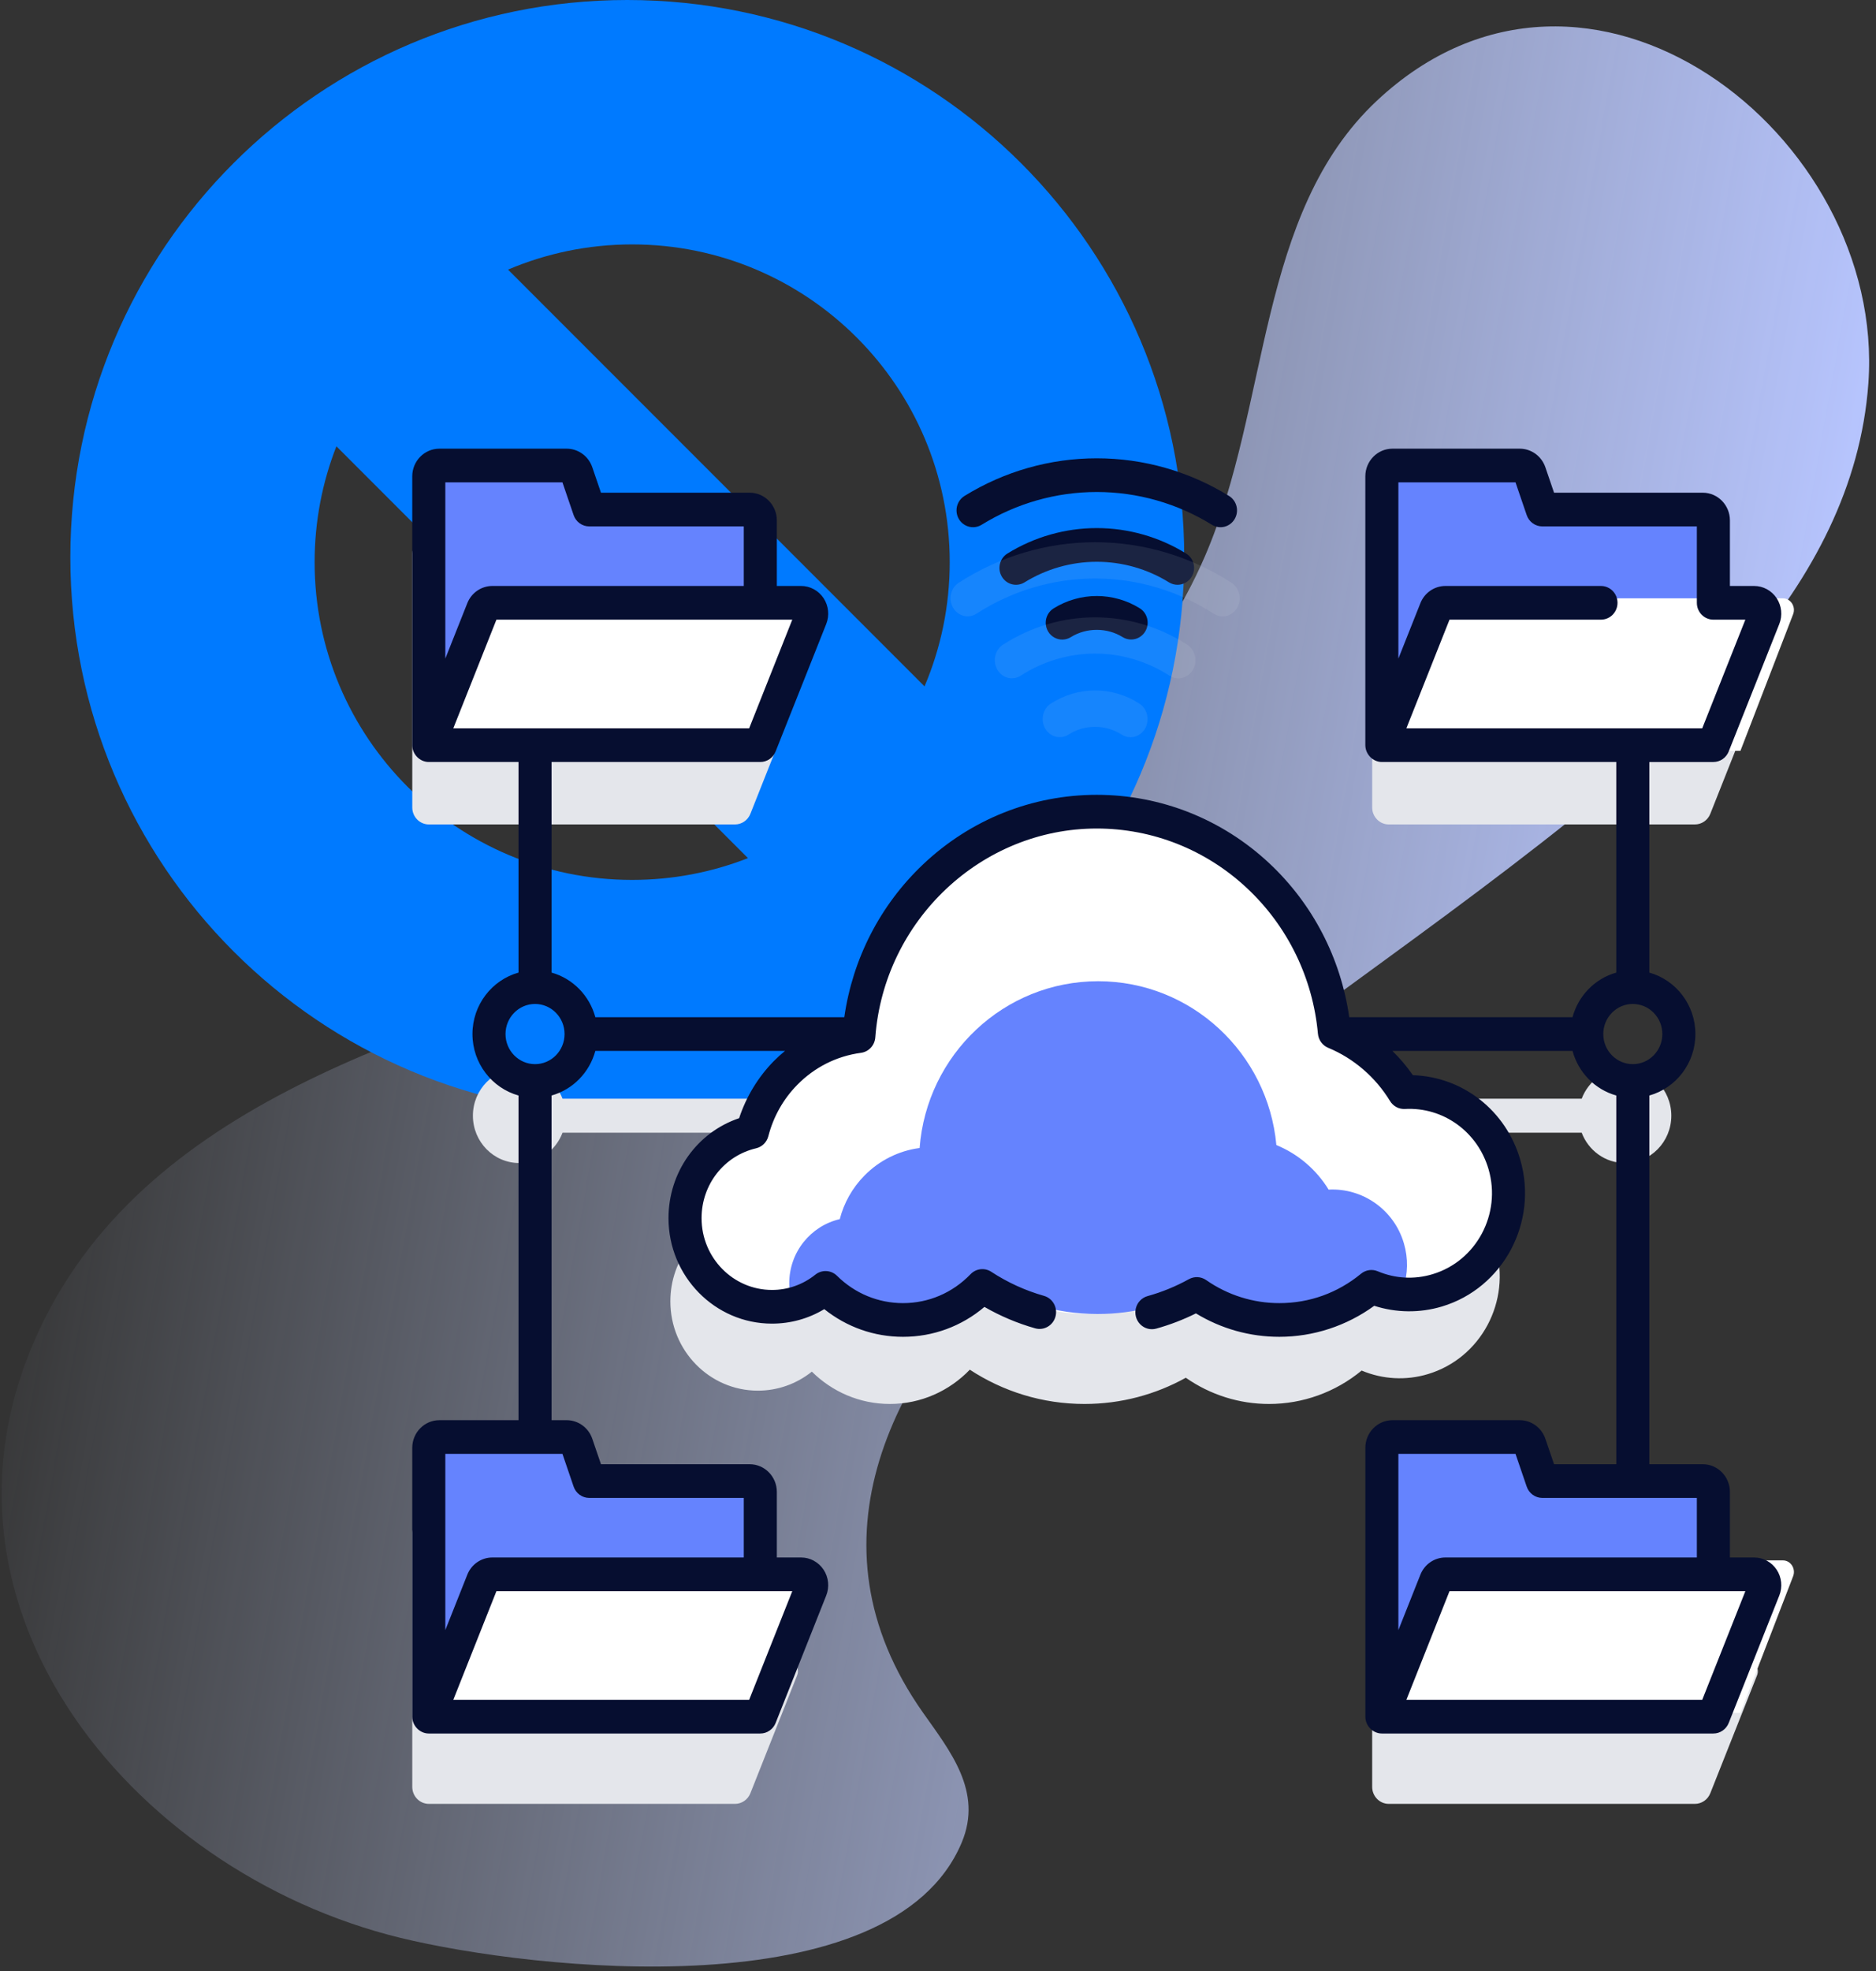 <?xml version="1.0" encoding="UTF-8"?>
<svg width="160px" height="168px" viewBox="0 0 160 168" version="1.1" xmlns="http://www.w3.org/2000/svg" xmlns:xlink="http://www.w3.org/1999/xlink">
    <rect x="0" y="0" width="160" height="168" fill="#333333" stroke="none"/>
    <title>path</title>
    <defs>
        <linearGradient x1="-1.63788955e-05%" y1="50%" x2="100%" y2="50%" id="linearGradient-1">
            <stop stop-color="#D2DEFF" stop-opacity="0" offset="0%"></stop>
            <stop stop-color="#B7C5FF" offset="100%"></stop>
        </linearGradient>
    </defs>
    <g id="Page-1" stroke="none" stroke-width="1" fill="none" fill-rule="evenodd">
        <g id="Loyalty-Rewards" transform="translate(-736, -3296)">
            <g id="Section-3" transform="translate(0, 2735)">
                <g id="Group-6" transform="translate(80, 543)">
                    <g id="No-Integrations" transform="translate(650, 0)">
                        <g id="path" transform="translate(0, 0.5)">
                            <path d="M55.107,11.498 C31.356,13.04 8.269,32.749 16.165,58.457 C22.539,79.209 45.724,88.957 63.161,98.672 C79.887,107.991 97.569,119.611 102.258,139.415 C105.485,153.043 101.531,168.936 109.94,180.156 C124.712,199.866 153.239,184.896 155.415,163.726 C157.222,146.155 144.419,130.803 132.443,117.778 C120.834,105.152 107.855,92.965 97.55,79.243 C88.007,66.536 83.019,50.74 95.672,38.154 C98.515,35.327 101.901,32.416 100.862,27.817 C97.453,12.731 66.727,10.744 55.107,11.498 Z" id="Path" fill="url(#linearGradient-1)" fill-rule="nonzero" transform="translate(85.087, 100.362) scale(-1, 1) rotate(-190) translate(-85.087, -100.362) "></path>
                            <g id="Circle-line-symbol" transform="translate(12, 17.5)" fill="#007AFF">
                                <path d="M47.5,0 C73.734,0 95,21.266 95,47.5 C95,73.734 73.734,95 47.5,95 C21.266,95 0,73.734 0,47.5 C0,21.266 21.266,0 47.5,0 Z M20.833,47.917 C20.833,62.874 32.959,75 47.917,75 C51.402,75 54.733,74.342 57.793,73.143 L22.691,38.04 C21.492,41.1 20.833,44.432 20.833,47.917 Z M47.917,20.833 C44.16,20.833 40.582,21.598 37.329,22.981 L72.852,58.504 C74.235,55.252 75,51.673 75,47.917 C75,32.959 62.874,20.833 47.917,20.833 Z" id="Combined-Shape"></path>
                            </g>
                            <g id="integrations" transform="translate(41, 55.5)" fill-rule="nonzero">
                                <g id="Group" transform="translate(0, 8)" fill="#E4E6EB">
                                    <path d="M86.791,71.121 C91.31,69.762 93.893,64.925 92.559,60.316 C91.42,56.378 87.789,53.884 83.937,54.091 C83.1,52.715 82.018,51.513 80.745,50.546 L99.898,50.546 C100.469,52.058 101.903,53.132 103.587,53.132 C105.772,53.132 107.543,51.326 107.543,49.098 C107.543,46.871 105.772,45.064 103.587,45.064 C101.903,45.064 100.469,46.139 99.898,47.651 L77.791,47.651 C76.261,37.647 67.781,29.99 57.541,29.99 C47.302,29.99 38.821,37.647 37.291,47.651 L12.978,47.651 C12.407,46.139 10.973,45.064 9.289,45.064 C7.104,45.064 5.333,46.871 5.333,49.098 C5.333,51.326 7.104,53.132 9.289,53.132 C10.973,53.132 12.407,52.058 12.978,50.546 L33.288,50.546 C32.375,51.055 31.539,51.695 30.803,52.446 C29.429,53.843 28.447,55.59 27.957,57.505 C24.644,58.283 22.173,61.307 22.173,64.921 C22.173,69.126 25.516,72.534 29.639,72.534 C31.308,72.536 32.93,71.965 34.242,70.913 C35.962,72.617 38.308,73.668 40.896,73.668 C43.567,73.668 45.98,72.548 47.713,70.747 C50.534,72.595 53.89,73.668 57.493,73.668 C60.622,73.668 63.566,72.858 66.135,71.433 C68.224,72.892 70.698,73.671 73.23,73.668 C76.106,73.671 78.896,72.666 81.131,70.821 C82.928,71.579 84.926,71.685 86.791,71.121 L86.791,71.121 Z M32.985,13.32 C33.228,12.709 32.787,12.042 32.14,12.042 L28.639,12.042 L28.639,4.958 C28.639,4.445 28.231,4.029 27.728,4.029 L13.944,4.029 L12.865,0.868 C12.738,0.495 12.392,0.245 12.005,0.245 L1.073,0.245 C0.57,0.245 0.162,0.661 0.162,1.174 L0.162,22.826 C0.162,23.625 0.797,24.273 1.581,24.273 L27.682,24.273 C28.26,24.273 28.781,23.915 28.998,23.369 L32.985,13.32 Z M114.009,95.524 L110.508,95.524 L110.508,88.44 C110.508,87.927 110.1,87.511 109.597,87.511 L95.813,87.511 L94.734,84.35 C94.606,83.977 94.261,83.727 93.873,83.727 L82.942,83.727 C82.439,83.727 82.03,84.143 82.03,84.656 L82.03,106.308 C82.03,107.107 82.666,107.755 83.45,107.755 L109.551,107.755 C110.129,107.755 110.65,107.397 110.867,106.851 L114.854,96.802 C115.096,96.191 114.656,95.524 114.009,95.524 L114.009,95.524 Z M32.14,95.524 L28.639,95.524 L28.639,88.44 C28.639,87.927 28.231,87.511 27.728,87.511 L13.944,87.511 L12.865,84.35 C12.737,83.977 12.392,83.727 12.004,83.727 L1.073,83.727 C0.57,83.727 0.162,84.143 0.162,84.656 L0.162,106.308 C0.162,107.107 0.797,107.755 1.581,107.755 L27.682,107.755 C28.26,107.755 28.781,107.397 28.998,106.851 L32.985,96.802 C33.227,96.191 32.787,95.524 32.14,95.524 L32.14,95.524 Z M114.854,13.32 C115.096,12.709 114.656,12.042 114.009,12.042 L110.508,12.042 L110.508,4.958 C110.508,4.445 110.1,4.029 109.597,4.029 L95.813,4.029 L94.734,0.868 C94.607,0.495 94.261,0.245 93.874,0.245 L82.942,0.245 C82.439,0.245 82.031,0.661 82.031,1.174 L82.031,22.826 C82.031,23.625 82.666,24.273 83.451,24.273 L109.551,24.273 C110.13,24.273 110.65,23.915 110.867,23.369 L114.854,13.32 Z" id="Shape"></path>
                                </g>
                                <path d="M92.653,60.856 C91.525,56.979 87.932,54.524 84.12,54.727 C82.726,52.443 80.652,50.667 78.199,49.655 C77.241,39.192 68.564,31 58,31 C47.324,31 38.574,39.366 37.772,49.988 C35.412,50.301 33.221,51.398 31.54,53.107 C30.181,54.483 29.209,56.203 28.724,58.088 C25.445,58.854 23,61.831 23,65.389 C23,69.529 26.308,72.884 30.388,72.884 C32.04,72.886 33.645,72.324 34.943,71.288 C36.646,72.965 38.967,74 41.528,74 C44.171,74 46.559,72.898 48.274,71.124 C51.066,72.944 54.387,74 57.951,74 C61.048,74 63.962,73.203 66.503,71.801 C68.571,73.237 71.019,74.004 73.525,74 C76.487,74 79.206,72.949 81.344,71.197 C83.122,71.944 85.099,72.048 86.944,71.493 C91.416,70.155 93.972,65.393 92.653,60.856 L92.653,60.856 Z" id="Path" fill="#FFFFFF"></path>
                                <path d="M84.693,71.766 C83.885,71.68 83.101,71.475 82.362,71.167 C80.19,72.938 77.428,74 74.421,74 C71.776,74 69.322,73.18 67.291,71.778 C64.712,73.194 61.753,74 58.609,74 C54.988,74 51.615,72.932 48.782,71.095 C47.039,72.886 44.613,74 41.931,74 C39.329,74 36.973,72.955 35.243,71.259 C34.433,71.904 33.486,72.382 32.456,72.644 C32.362,72.238 32.313,71.815 32.313,71.38 C32.313,68.715 34.154,66.487 36.622,65.914 C36.975,64.549 37.68,63.257 38.742,62.186 C40.006,60.906 41.656,60.085 43.432,59.851 C44.037,51.897 50.622,45.636 58.657,45.636 C66.609,45.636 73.14,51.768 73.859,59.601 C75.706,60.358 77.266,61.688 78.316,63.398 C81.186,63.245 83.891,65.085 84.738,67.986 C85.115,69.273 85.072,70.583 84.693,71.766 L84.693,71.766 Z M14.849,4.762 L13.765,1.62 C13.637,1.249 13.29,1 12.9,1 L1.916,1 C1.41,1 1,1.414 1,1.924 L1,24.89 L29.615,24.89 L29.615,5.686 C29.615,5.176 29.205,4.762 28.699,4.762 L14.849,4.762 L14.849,4.762 Z" id="Shape" fill="#6583FE"></path>
                                <path d="M5.779,13.617 L1,26 L30.438,26 L34.93,14.358 C35.181,13.709 34.725,13 34.057,13 L6.652,13 C6.268,13 5.923,13.244 5.779,13.617 L5.779,13.617 Z" id="Path" fill="#FFFFFF"></path>
                                <path d="M97.551,87.622 L96.49,84.597 C96.365,84.239 96.026,84 95.644,84 L84.896,84 C84.401,84 84,84.398 84,84.889 L84,107 L112,107 L112,88.511 C112,88.02 111.599,87.622 111.104,87.622 L97.551,87.622 Z" id="Path" fill="#6583FE"></path>
                                <path d="M88.779,95.617 L84,108 L113.438,108 L117.93,96.358 C118.181,95.709 117.725,95 117.057,95 L89.652,95 C89.268,95 88.923,95.244 88.779,95.617 L88.779,95.617 Z" id="Path" fill="#FFFFFF"></path>
                                <path d="M14.551,87.622 L13.49,84.597 C13.365,84.239 13.026,84 12.644,84 L1.896,84 C1.401,84 1,84.398 1,84.889 L1,107 L29,107 L29,88.511 C29,88.02 28.599,87.622 28.104,87.622 L14.551,87.622 Z" id="Path" fill="#6583FE"></path>
                                <path d="M5.779,95.617 L1,108 L30.438,108 L34.93,96.358 C35.181,95.709 34.725,95 34.057,95 L6.652,95 C6.268,95 5.923,95.244 5.779,95.617 L5.779,95.617 Z" id="Path" fill="#FFFFFF"></path>
                                <path d="M97.551,4.622 L96.49,1.597 C96.365,1.239 96.026,1 95.644,1 L84.896,1 C84.401,1 84,1.398 84,1.889 L84,24 L112,24 L112,5.511 C112,5.02 111.599,4.622 111.104,4.622 L97.551,4.622 L97.551,4.622 Z" id="Path" fill="#6583FE"></path>
                                <path d="M88.779,13.617 L84,26 L113.438,26 L117.93,14.358 C118.181,13.709 117.725,13 117.057,13 L89.652,13 C89.268,13 88.923,13.244 88.779,13.617 L88.779,13.617 Z" id="Path" fill="#FFFFFF"></path>
                                <g id="Group" fill="#060E30">
                                    <path d="M114.607,94.753 L112.54,94.753 L112.54,89.162 C112.54,87.862 111.502,86.804 110.226,86.804 L105.668,86.804 L105.668,55.377 C107.929,54.745 109.597,52.639 109.597,50.138 C109.597,47.637 107.929,45.532 105.668,44.9 L105.668,26.95 L111.13,26.95 C111.705,26.95 112.222,26.595 112.437,26.053 L116.752,15.188 C117.042,14.461 116.957,13.636 116.526,12.986 C116.096,12.335 115.377,11.945 114.607,11.946 L112.54,11.946 L112.54,6.354 C112.54,5.054 111.502,3.996 110.226,3.996 L97.542,3.996 L96.8,1.825 C96.475,0.878 95.599,0.243 94.614,0.243 L83.76,0.243 C82.484,0.243 81.446,1.3 81.446,2.6 L81.446,25.509 C81.446,26.288 82.09,26.949 82.856,26.949 L102.849,26.949 L102.849,44.899 C101.035,45.409 99.617,46.853 99.116,48.702 L80.073,48.702 C79.353,43.666 76.956,39.038 73.241,35.569 C69.22,31.815 64,29.747 58.541,29.747 C53.021,29.747 47.757,31.855 43.718,35.684 C40.066,39.146 37.72,43.724 37.009,48.701 L15.775,48.701 C15.274,46.853 13.856,45.409 12.042,44.899 L12.042,26.949 L29.845,26.949 C30.419,26.949 30.936,26.594 31.151,26.052 L35.467,15.187 C35.756,14.461 35.671,13.635 35.24,12.985 C34.81,12.335 34.091,11.945 33.321,11.945 L31.254,11.945 L31.254,6.354 C31.254,5.054 30.216,3.996 28.94,3.996 L16.256,3.996 L15.514,1.826 C15.19,0.878 14.313,0.243 13.328,0.243 L2.475,0.243 C1.199,0.243 0.16,1.3 0.16,2.6 L0.16,25.513 C0.16,26.293 0.805,26.949 1.57,26.949 L9.223,26.949 L9.223,44.899 C6.963,45.531 5.295,47.637 5.295,50.138 C5.295,52.638 6.963,54.744 9.223,55.377 L9.223,83.05 L2.475,83.05 C1.199,83.05 0.16,84.108 0.16,85.408 L0.16,108.321 C0.16,109.1 0.805,109.757 1.57,109.757 L29.845,109.757 C30.419,109.757 30.936,109.402 31.151,108.86 L35.467,97.995 C35.756,97.268 35.671,96.443 35.24,95.793 C34.81,95.142 34.091,94.752 33.321,94.753 L31.254,94.753 L31.254,89.161 C31.254,87.862 30.216,86.804 28.94,86.804 L16.256,86.804 L15.514,84.633 C15.19,83.686 14.313,83.051 13.328,83.05 L12.042,83.05 L12.042,55.377 C13.857,54.866 15.274,53.422 15.775,51.574 L31.953,51.574 C31.62,51.847 31.301,52.137 30.997,52.443 C29.655,53.81 28.643,55.476 28.039,57.309 C24.453,58.519 22.015,61.911 22.015,65.833 C22.015,70.789 25.973,74.821 30.837,74.821 C32.431,74.821 33.954,74.397 35.301,73.586 C37.212,75.114 39.556,75.945 42.014,75.945 C44.583,75.945 47.011,75.047 48.96,73.396 C50.323,74.18 51.774,74.793 53.282,75.22 C54.032,75.433 54.81,74.986 55.019,74.222 C55.227,73.458 54.789,72.666 54.039,72.454 C52.449,72.003 50.934,71.312 49.545,70.403 C48.983,70.035 48.245,70.12 47.777,70.606 C46.245,72.197 44.198,73.073 42.014,73.073 C39.903,73.073 37.906,72.247 36.39,70.746 C35.885,70.245 35.093,70.203 34.538,70.646 C33.485,71.494 32.18,71.953 30.838,71.949 C27.528,71.949 24.835,69.206 24.835,65.833 C24.835,62.968 26.747,60.518 29.485,59.876 C29.996,59.756 30.399,59.357 30.532,58.84 C30.957,57.188 31.805,55.681 32.991,54.474 C34.474,52.963 36.355,52.017 38.431,51.739 C39.092,51.65 39.601,51.102 39.652,50.425 C40.402,40.441 48.7,32.62 58.542,32.62 C63.293,32.62 67.837,34.42 71.337,37.687 C74.816,40.935 76.97,45.348 77.404,50.113 C77.453,50.647 77.79,51.109 78.279,51.311 C80.444,52.205 82.317,53.816 83.551,55.846 C83.821,56.292 84.309,56.552 84.823,56.524 C88.098,56.348 91.03,58.466 91.959,61.672 C93.06,65.476 90.918,69.484 87.184,70.606 C85.625,71.075 84.005,70.989 82.501,70.357 C82.024,70.157 81.478,70.238 81.078,70.568 C79.086,72.207 76.68,73.073 74.118,73.073 C71.888,73.077 69.709,72.391 67.869,71.107 C67.432,70.803 66.865,70.774 66.4,71.031 C65.283,71.649 64.101,72.133 62.875,72.474 C62.388,72.609 62.008,72.998 61.879,73.495 C61.751,73.992 61.893,74.521 62.252,74.882 C62.611,75.244 63.132,75.382 63.618,75.245 C64.782,74.921 65.914,74.487 66.998,73.948 C69.148,75.257 71.592,75.945 74.118,75.945 C77.018,75.942 79.845,75.018 82.205,73.301 C84.082,73.905 86.093,73.926 87.982,73.361 C93.207,71.791 96.204,66.182 94.663,60.859 C93.442,56.645 89.744,53.775 85.502,53.646 C84.985,52.9 84.399,52.206 83.753,51.574 L99.117,51.574 C99.618,53.423 101.035,54.867 102.85,55.377 L102.85,86.804 L97.542,86.804 L96.8,84.633 C96.476,83.686 95.599,83.051 94.615,83.051 L83.761,83.051 C82.485,83.051 81.447,84.108 81.447,85.408 L81.447,108.321 C81.447,109.101 82.091,109.757 82.856,109.757 L111.131,109.757 C111.705,109.757 112.222,109.402 112.438,108.86 L116.753,97.995 C117.042,97.268 116.957,96.443 116.527,95.793 C116.096,95.142 115.377,94.753 114.607,94.753 L114.607,94.753 Z M101.545,11.945 L88.284,11.945 C87.34,11.943 86.49,12.526 86.139,13.419 L84.265,18.136 L84.265,3.115 L94.255,3.115 L95.209,5.905 C95.406,6.482 95.94,6.869 96.54,6.869 L109.721,6.869 L109.721,13.382 C109.721,14.175 110.352,14.818 111.131,14.818 L113.858,14.818 L110.18,24.078 L84.947,24.078 L88.625,14.818 L101.545,14.818 C102.049,14.817 102.514,14.544 102.766,14.099 C103.017,13.655 103.017,13.108 102.766,12.663 C102.514,12.219 102.048,11.945 101.545,11.945 L101.545,11.945 Z M12.97,3.115 L13.923,5.905 C14.12,6.482 14.654,6.869 15.254,6.869 L28.435,6.869 L28.435,11.945 L6.999,11.945 C6.055,11.943 5.205,12.526 4.853,13.418 L4.853,13.419 L2.98,18.136 L2.98,3.115 L12.97,3.115 Z M7.339,14.818 L32.572,14.818 L28.894,24.078 L3.661,24.078 L7.339,14.818 Z M28.894,106.885 L3.661,106.885 L7.339,97.625 L32.572,97.625 L28.894,106.885 Z M13.923,88.712 C14.12,89.289 14.654,89.676 15.254,89.676 L28.435,89.676 L28.435,94.753 L6.999,94.753 C6.055,94.75 5.205,95.334 4.853,96.225 L4.853,96.226 L2.98,100.943 L2.98,85.922 L12.97,85.922 L13.923,88.712 Z M10.633,52.703 C9.244,52.703 8.114,51.552 8.114,50.138 C8.114,48.723 9.244,47.573 10.633,47.573 C12.021,47.573 13.151,48.723 13.151,50.138 C13.151,51.553 12.021,52.703 10.633,52.703 Z M101.74,50.138 C101.74,48.723 102.87,47.573 104.259,47.573 C105.648,47.573 106.777,48.723 106.777,50.138 C106.777,51.552 105.648,52.703 104.259,52.703 C102.87,52.703 101.74,51.553 101.74,50.138 Z M94.255,85.923 L95.209,88.712 C95.406,89.289 95.94,89.676 96.54,89.676 L109.721,89.676 L109.721,94.753 L88.284,94.753 C87.34,94.75 86.49,95.334 86.139,96.226 L84.265,100.944 L84.265,85.923 L94.255,85.923 Z M110.18,106.885 L84.947,106.885 L88.625,97.625 L113.858,97.625 L110.18,106.885 Z" id="Shape"></path>
                                    <path d="M65.43,11.845 C65.906,11.845 66.371,11.599 66.636,11.154 C66.83,10.828 66.889,10.437 66.8,10.067 C66.711,9.697 66.482,9.379 66.162,9.181 C63.866,7.762 61.231,7.012 58.541,7.012 C55.851,7.012 53.216,7.762 50.92,9.181 C50.254,9.593 50.042,10.476 50.446,11.154 C50.85,11.832 51.717,12.048 52.382,11.637 C54.239,10.49 56.37,9.884 58.541,9.884 C60.713,9.884 62.843,10.49 64.7,11.637 C64.92,11.773 65.172,11.845 65.43,11.845 L65.43,11.845 Z M58.541,12.802 C57.25,12.802 55.983,13.162 54.879,13.844 C54.442,14.107 54.178,14.589 54.187,15.106 C54.196,15.623 54.477,16.095 54.923,16.342 C55.368,16.589 55.91,16.573 56.341,16.3 C57.666,15.481 59.416,15.481 60.741,16.3 C61.061,16.498 61.444,16.558 61.808,16.468 C62.171,16.377 62.484,16.143 62.677,15.817 C62.871,15.491 62.93,15.101 62.841,14.731 C62.752,14.361 62.523,14.042 62.203,13.844 C61.099,13.162 59.832,12.802 58.541,12.802 L58.541,12.802 Z" id="Shape"></path>
                                    <path d="M48.72,6.73 C51.678,4.902 55.074,3.936 58.541,3.936 C62.008,3.936 65.404,4.902 68.362,6.73 C68.681,6.928 69.065,6.988 69.428,6.898 C69.792,6.807 70.104,6.573 70.298,6.247 C70.492,5.921 70.551,5.531 70.462,5.161 C70.373,4.791 70.144,4.472 69.824,4.274 C66.422,2.173 62.52,1.063 58.541,1.064 C54.563,1.063 50.66,2.173 47.258,4.274 C46.827,4.541 46.568,5.021 46.579,5.534 C46.59,6.047 46.869,6.515 47.311,6.761 C47.752,7.008 48.29,6.996 48.72,6.73 L48.72,6.73 Z" id="Path"></path>
                                </g>
                                <g id="Group" opacity="0.1" transform="translate(46, 8)" fill="#E4E6EB">
                                    <path d="M19.5,11.82 C19.234,11.82 18.974,11.743 18.747,11.596 C16.833,10.362 14.636,9.709 12.397,9.71 C10.158,9.71 7.962,10.362 6.047,11.596 C5.361,12.033 4.472,11.799 4.057,11.072 C3.642,10.345 3.858,9.398 4.539,8.953 C6.909,7.426 9.626,6.619 12.397,6.619 C15.168,6.619 17.886,7.426 20.255,8.953 C20.813,9.313 21.077,10.024 20.901,10.692 C20.725,11.36 20.152,11.821 19.5,11.82 L19.5,11.82 Z M15.418,16.839 C15.153,16.839 14.892,16.761 14.666,16.615 C13.3,15.734 11.495,15.734 10.129,16.615 C9.443,17.052 8.554,16.817 8.139,16.09 C7.724,15.363 7.94,14.417 8.621,13.972 C9.76,13.238 11.066,12.85 12.397,12.85 C13.73,12.85 15.036,13.238 16.174,13.972 C16.732,14.331 16.996,15.042 16.82,15.71 C16.644,16.379 16.071,16.84 15.418,16.839 L15.418,16.839 Z M23.276,6.54 C23.01,6.54 22.75,6.462 22.524,6.315 C19.474,4.348 15.972,3.308 12.397,3.308 C8.822,3.308 5.32,4.348 2.271,6.315 C1.585,6.752 0.696,6.518 0.281,5.791 C-0.134,5.064 0.082,4.117 0.763,3.673 C4.271,1.411 8.295,0.216 12.397,0.217 C16.499,0.216 20.523,1.411 24.031,3.673 C24.589,4.032 24.853,4.743 24.677,5.411 C24.501,6.079 23.928,6.541 23.276,6.54 L23.276,6.54 Z" id="Shape"></path>
                                </g>
                            </g>
                        </g>
                    </g>
                </g>
            </g>
        </g>
    </g>
</svg>